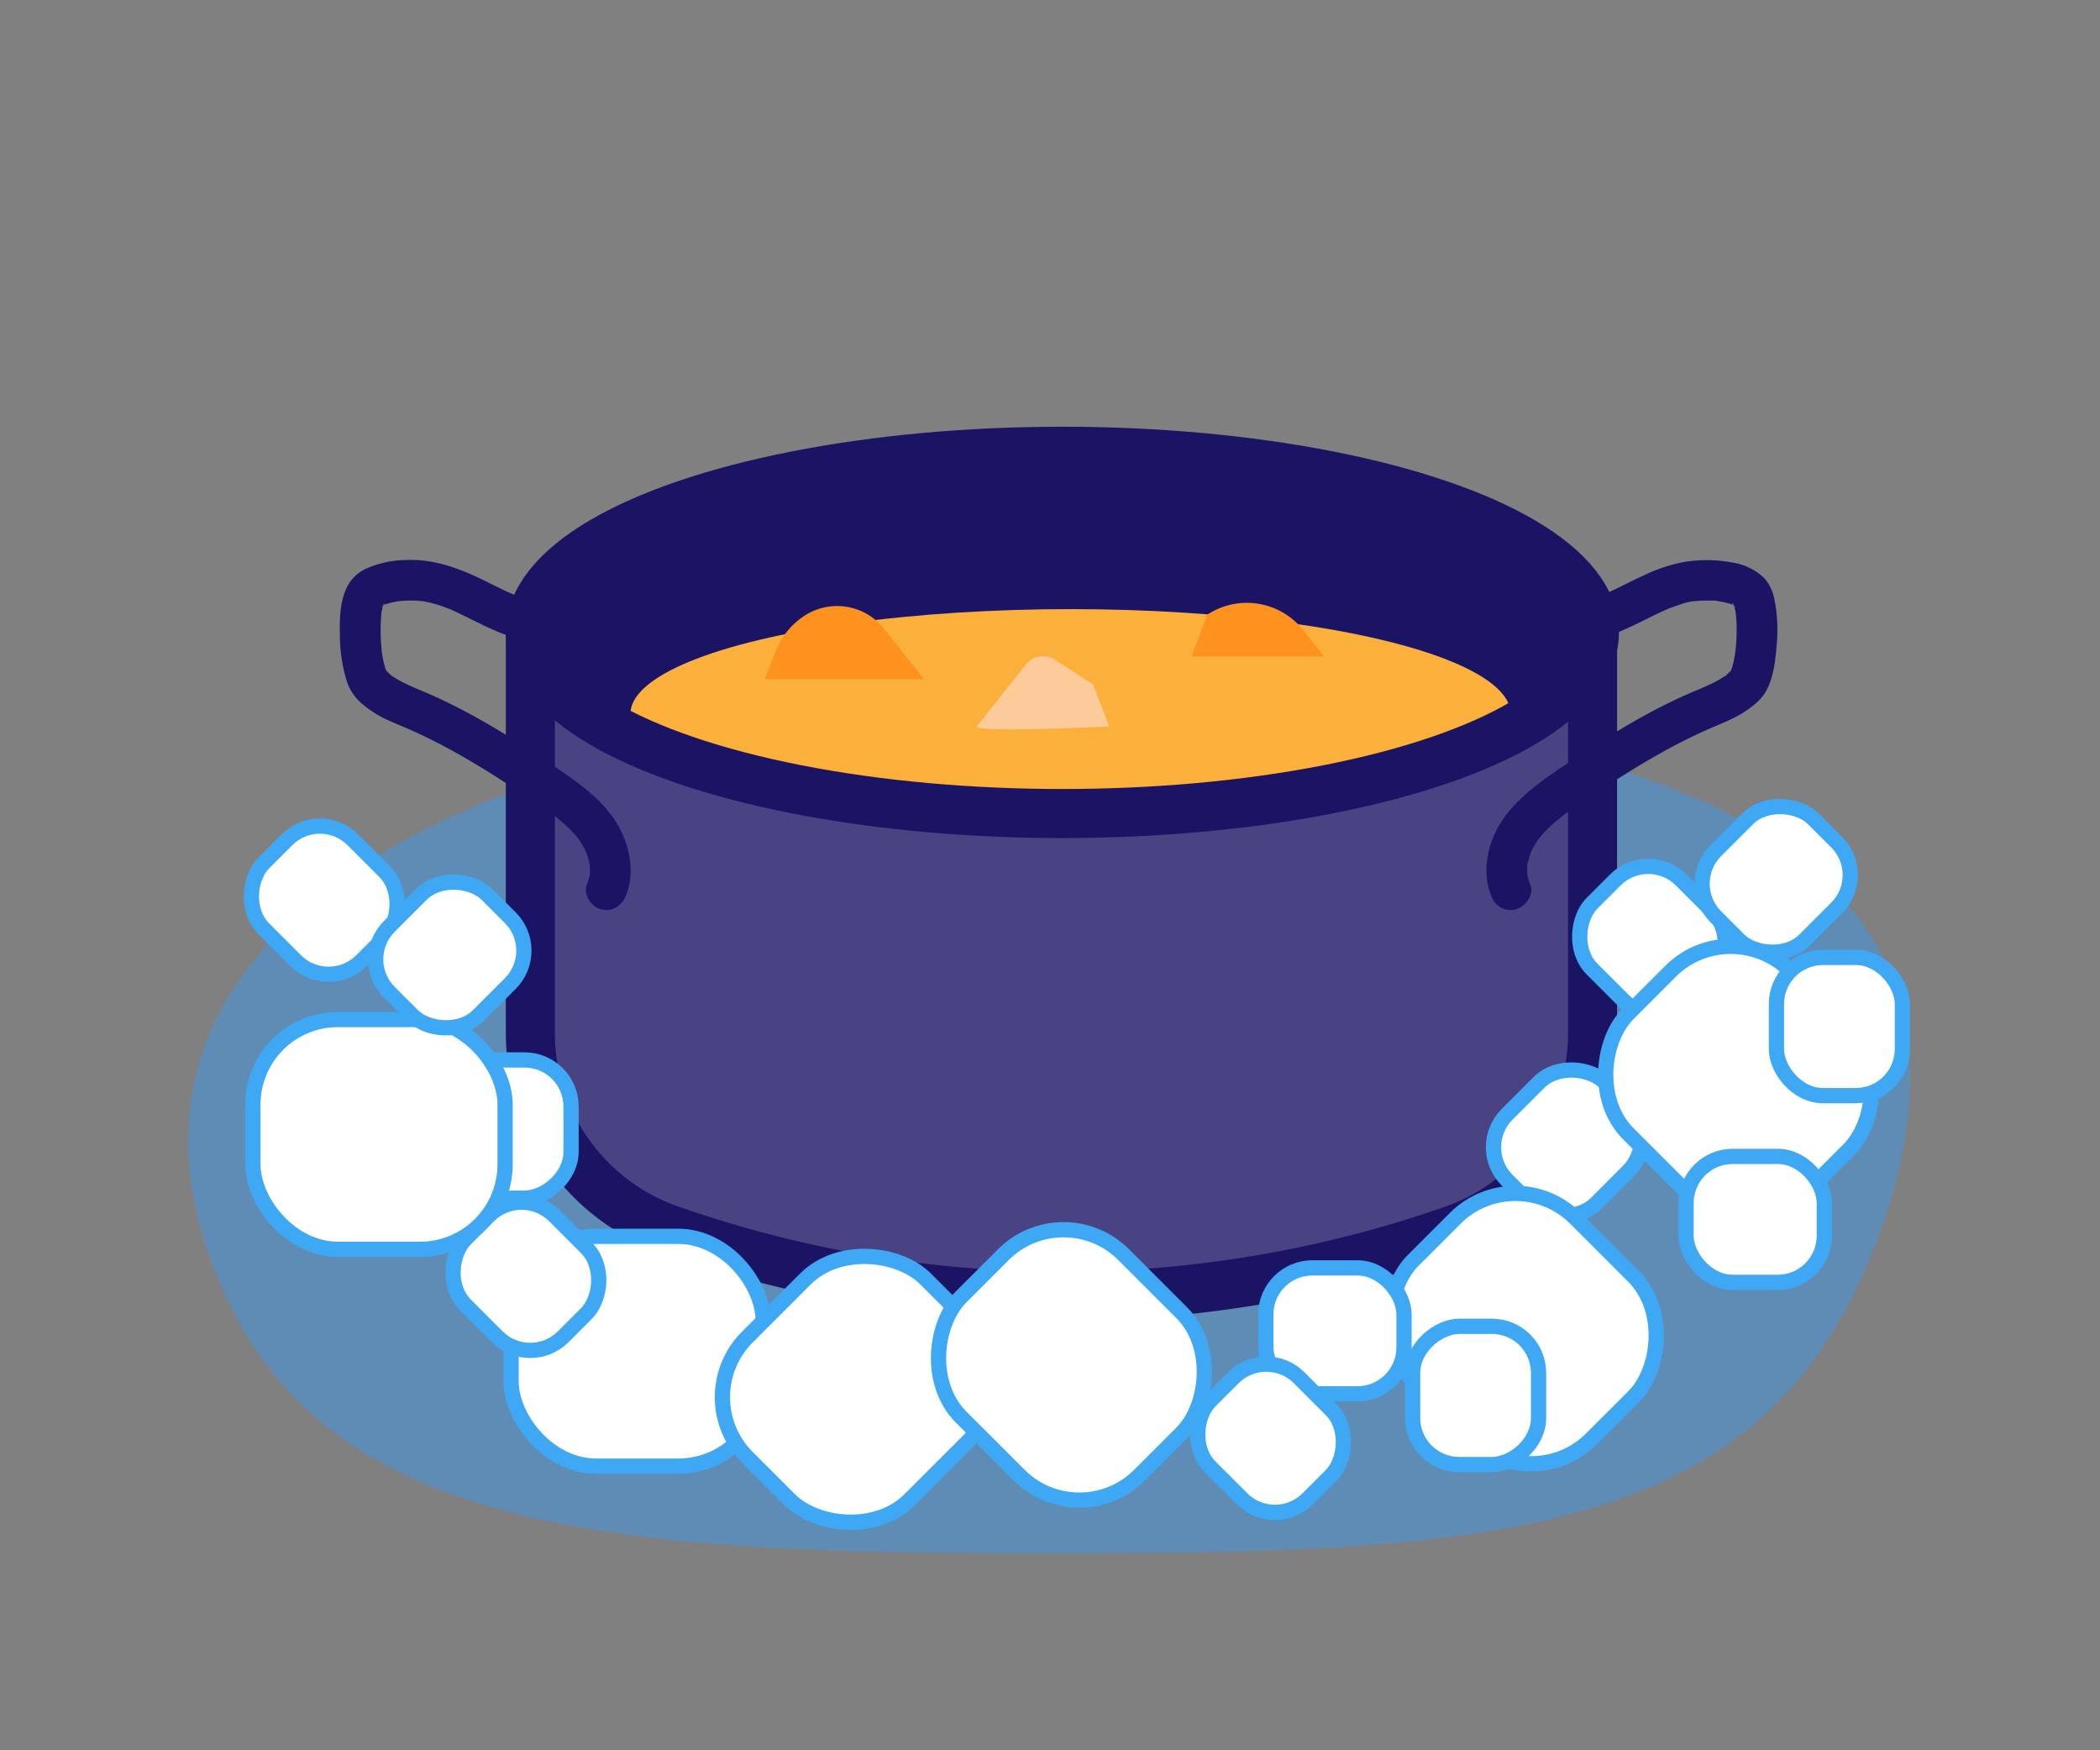 <svg xmlns="http://www.w3.org/2000/svg" viewBox="0 0 600 500"><rect x="0" y="0" width="600" height="500" fill="#808080" stroke="none"/><defs><style>.cls-1{fill:#319dff;opacity:0.42;}.cls-2{fill:#494383;}.cls-2,.cls-7{stroke:#1b1464;stroke-width:14.015px;}.cls-2,.cls-7,.cls-8{stroke-miterlimit:10;}.cls-3{fill:#1b1464;}.cls-4{fill:#fbb03b;}.cls-5{fill:#fdcb99;}.cls-6{fill:#ff921e;}.cls-7{fill:none;}.cls-8{fill:#fff;stroke:#3fa8f4;stroke-width:4.355px;}</style></defs><g id="Artboard_tiitel"><path class="cls-1" d="M534.64,358.464c-32.453,80.662-106.324,85.303-237.481,85.303s-210.292-7.613-237.481-85.303c-37.046-105.858,106.324-157.197,237.481-157.197S589.689,221.639,534.64,358.464Z"/><path class="cls-2" d="M455.015,295.135V180.655S419.977,142.383,338.043,132.68c-11.612-1.375-23.549,2.689-34.77,10.44-11.222-7.751-23.158-11.816-34.77-10.44-81.934,9.703-116.972,47.975-116.972,47.975V295.034a59.567,59.567,0,0,0,40.192,56.328l1.531.527a338.703,338.703,0,0,0,221.832-.517l0,0A59.567,59.567,0,0,0,455.015,295.135Z"/><ellipse class="cls-3" cx="303.54" cy="180.655" rx="152.009" ry="51.748"/><ellipse class="cls-4" cx="305.876" cy="204.013" rx="125.776" ry="30.007"/><path class="cls-5" d="M279.081,207.528,293.062,189.869a6.303,6.303,0,0,1,8.366-1.38l10.881,7.04,4.615,11.999S279.081,209.374,279.081,207.528Z"/><path class="cls-6" d="M378.287,187.508l-5.936-7.498a20.561,20.561,0,0,0-27.291-4.5l0,0-4.615,11.999Z"/><path class="cls-6" d="M263.995,194.034,252.577,179.61a17.088,17.088,0,0,0-22.681-3.74l0,0a21.233,21.233,0,0,0-8.283,10.204l-3.061,7.959Z"/><ellipse class="cls-7" cx="303.54" cy="180.655" rx="152.009" ry="51.748"/><path class="cls-3" d="M178.886,255.725c2.616-6.572,1.017-14.348-2.495-20.271-3.571-6.022-9.172-10.407-14.835-14.336-11.047-7.666-22.442-15.057-34.586-20.875q-2.071-.992-4.172-1.917c-.727-.319-1.458-.631-2.189-.94-.644-.272-2.577-1.049-.929-.392-.5-.199-.993-.421-1.487-.636-1.232-.537-2.455-1.098-3.641-1.732-.645-.345-1.279-.711-1.895-1.105-.278-.178-.546-.373-.824-.551q-.759-.555.225.197-.31-.246-.608-.506c-.5-.435-.923-.958-1.418-1.391-.554-.485.92,1.436.58.749-.043-.088-.113-.163-.158-.251-.137-.269-.271-.545-.413-.811-.304-.569.607,1.612.339.786-.083-.256-.183-.506-.265-.762-.233-.724-.42-1.463-.582-2.205-.099-.453-.188-.908-.269-1.364-.095-.532-.344-2.669-.098-.447a58.187,58.187,0,0,1-.165-12.245c-.214,2.164-.088.657.01.127.067-.361.141-.72.229-1.077.096-.388.219-.764.335-1.146.035-.116.095-.226.126-.343-.507,1.875-.553,1.132-.236.625a3.004,3.004,0,0,0,.153-.264c.283-.588.706-.086-.579.721.078-.049.473-.471.46-.45-.386.675-.798.512-.254.219a5.676,5.676,0,0,1,1.006-.561l-.679.274q.361-.145.73-.268a19.297,19.297,0,0,1,2.261-.593c.379-.078.76-.147,1.142-.211q.343-.059.688-.107-1.165.156-.16.041c.929-.056,1.849-.139,2.782-.147q1.393-.012,2.784.1c.459.037.932.064,1.386.143-1.512-.26.213.063.52.123a34.432,34.432,0,0,1,5.145,1.447q.487.176.969.364c.317.123,1.828.652.341.121.774.277,1.532.675,2.277,1.023,6.544,3.058,12.954,6.885,20.171,8.102a6.295,6.295,0,0,0,4.474-.585,5.917,5.917,0,0,0,2.668-3.47c.64-2.809-.853-6.602-4.055-7.142a32.329,32.329,0,0,1-4.4-1.064c-.784-.249-1.56-.524-2.328-.82-.257-.099-.511-.204-.767-.303q-.886-.365.243.108-.38-.164-.759-.332c-2.92-1.298-5.748-2.79-8.632-4.165-6.636-3.164-13.504-5.523-20.964-5.24a29.396,29.396,0,0,0-11.521,2.494,11.54,11.54,0,0,0-5.996,6.567c-1.466,3.77-1.558,8.235-1.454,12.236a44.581,44.581,0,0,0,1.899,13.094,14.127,14.127,0,0,0,3.638,5.976,30.488,30.488,0,0,0,8.57,5.553c.614.279,1.232.548,1.852.813q.557.238,1.116.473l1.387.585q-1.152-.487-.275-.116c1.53.657,3.053,1.327,4.561,2.033,3.188,1.49,6.321,3.098,9.404,4.794,6.045,3.324,11.899,6.982,17.66,10.773,3.177,2.09,6.35,4.195,9.461,6.382q1.126.792,2.231,1.613c.242.181,1.423.901.168.121a9.759,9.759,0,0,1,.987.794,41.121,41.121,0,0,1,3.992,3.721,15.241,15.241,0,0,1,1.638,1.908c-.819-1.256-.081-.075.084.163q.404.584.77,1.192c.459.759.849,1.546,1.239,2.341.613,1.251-.383-1.205.038.121.123.388.272.767.391,1.156.258.843.423,1.695.601,2.556.174.844-.082-1.484-.032-.152.02.532.067,1.058.061,1.592-.004.398-.04.791-.056,1.188-.047,1.169.302-1.199-.011.025a21.33,21.33,0,0,1-.802,2.669c-1.126,2.829,1.229,6.498,4.055,7.142,3.35.763,5.936-1.026,7.142-4.055Z"/><path class="cls-3" d="M437.207,252.638a15.046,15.046,0,0,1-.721-2.281c-.048-.216-.467-1.246-.102-.398.335.777 0-.099-.018-.41a22.893,22.893,0,0,1,.034-2.385c.051-1.162-.062.354-.064.35-.139-.213.252-1.328.313-1.581q.238-.986.574-1.946c.113-.324.399-1.611.009-.131a6.36,6.36,0,0,1,.519-1.109q.456-.911.992-1.779.319-.518.665-1.018.235-.339.481-.67-.728.924-.135.18a40.992,40.992,0,0,1,3-3.216q.839-.795,1.721-1.544.481-.41.973-.808c.259-.21,1.279-1.062.153-.138,2.551-2.095,5.419-3.864,8.154-5.702,11.425-7.678,23.15-14.982,35.838-20.403l.37-.157q-1.661.701.742-.313.558-.236,1.116-.473c.62-.265,1.238-.534,1.852-.813a35.894,35.894,0,0,0,4.259-2.237c2.489-1.565,5.2-3.594,6.652-6.23,2.138-3.883,2.669-8.652,3.025-12.984a45.268,45.268,0,0,0-.659-13.339,12.52,12.52,0,0,0-2.882-5.948,16.729,16.729,0,0,0-9.105-4.456,39.455,39.455,0,0,0-13.944-.132,45.709,45.709,0,0,0-11.285,3.767c-3.169,1.425-6.235,3.067-9.388,4.527q-.565.262-1.133.515-.378.168-.759.332,1.034-.433.434-.186c-.833.324-1.66.655-2.506.944a33.062,33.062,0,0,1-5.181,1.321c-3.003.507-4.953,4.369-4.055,7.142,1.049,3.243,3.924,4.598,7.142,4.055,6.372-1.075,12.173-4.206,17.915-7.019,1.373-.672,2.757-1.316,4.151-1.942,1.308-.587-1.194.453.144-.057.258-.098.513-.204.771-.303.837-.321,1.684-.617,2.541-.882a15.701,15.701,0,0,1,4.524-1.054c-1.457-.039-.021.007.299-.024q.462-.044.926-.074,1.506-.099,3.017-.052a10.371,10.371,0,0,1,2.547.181c-1.128-.348-.513-.083-.163-.021.457.082.915.155,1.371.249.636.131,1.269.282,1.89.474.205.063.979.21,1.102.387q-1.184-.511-.335-.1.256.133.499.287c.652.4.336.627-.091-.118-.012-.021.382.401.46.45-1.257-.79-.892-1.313-.618-.782.056.109.128.221.193.326.085.137.125.308.215.44-.924-1.363-.533-1.374-.387-.897.124.407.266.805.371,1.218.099.389.182.783.255,1.178.093.507.227,2.073.01-.127.104,1.05.209,2.092.252,3.147a53.652,53.652,0,0,1-.127,6.287c-.072.94-.185,1.874-.29,2.811.244-2.177.034-.318-.053.189-.093.543-.196,1.084-.314,1.622-.163.743-.35,1.481-.582,2.205-.094.293-.621,1.617-.112.418.502-1.182-.083.084-.227.37-.53,1.051.742-.779.422-.499-.495.433-.918.956-1.418,1.391l-.301.256q-.731.591.239-.178c-.094.2-.62.437-.813.565-.72.478-1.466.915-2.228,1.322-1.186.633-2.409,1.195-3.641,1.732-.371.162-.743.319-1.115.479-1.42.609,1.81-.763-.422.179-1.025.432-2.05.863-3.068,1.311-12.358,5.432-23.8,12.684-34.968,20.211-6.358,4.285-12.681,8.63-17.269,14.881-4.521,6.16-6.762,14.995-3.852,22.307a6.338,6.338,0,0,0,2.668,3.47,5.929,5.929,0,0,0,4.474.585c2.724-.881,5.258-4.121,4.055-7.142Z"/><rect class="cls-8" x="146.022" y="353.181" width="72.054" height="65.649" rx="24.285"/><rect class="cls-8" x="209.003" y="364.054" width="72.054" height="65.649" rx="24.285" transform="translate(-208.868 289.506) rotate(-45)"/><rect class="cls-8" x="130.509" y="346.607" width="39.495" height="35.985" rx="13.311" transform="translate(301.82 0.541) rotate(45)"/><rect class="cls-8" x="270.095" y="357.091" width="72.054" height="65.649" rx="24.285" transform="translate(365.373 -102.257) rotate(45)"/><rect class="cls-8" x="452.408" y="250.67" width="39.495" height="35.985" rx="13.311" transform="translate(328.264 -255.175) rotate(45)"/><rect class="cls-8" x="72.895" y="239.17" width="39.495" height="35.985" rx="13.311" transform="translate(208.975 9.813) rotate(45)"/><rect class="cls-8" x="125.421" y="304.548" width="39.495" height="35.985" rx="13.311" transform="translate(467.709 177.371) rotate(90)"/><rect class="cls-8" x="428.138" y="308.495" width="39.495" height="35.985" rx="13.311" transform="translate(995.45 240.645) rotate(135)"/><rect class="cls-8" x="487.731" y="233.219" width="39.495" height="35.985" rx="13.311" transform="translate(1043.954 70.003) rotate(135)"/><rect class="cls-8" x="399.205" y="346.715" width="72.054" height="65.649" rx="24.285" transform="translate(395.852 -196.591) rotate(45)"/><rect class="cls-8" x="72.26" y="291.243" width="72.054" height="65.649" rx="24.285"/><rect class="cls-8" x="108.763" y="254.814" width="39.495" height="35.985" rx="13.311" transform="translate(-155.263 170.774) rotate(-45)"/><rect class="cls-8" x="361.659" y="362.194" width="39.495" height="35.985" rx="13.311"/><rect class="cls-8" x="460.722" y="276.14" width="72.054" height="65.649" rx="24.285" transform="translate(363.965 -260.761) rotate(45)"/><rect class="cls-8" x="481.734" y="330.346" width="39.495" height="35.985" rx="13.311"/><rect class="cls-8" x="507.552" y="273.5" width="35.985" height="39.495" rx="13.311"/><rect class="cls-8" x="343.273" y="392.869" width="39.495" height="35.985" rx="13.311" transform="translate(396.849 -136.356) rotate(45)"/><rect class="cls-8" x="401.85" y="380.642" width="39.495" height="35.985" rx="13.311" transform="translate(820.232 -22.963) rotate(90)"/></g></svg>